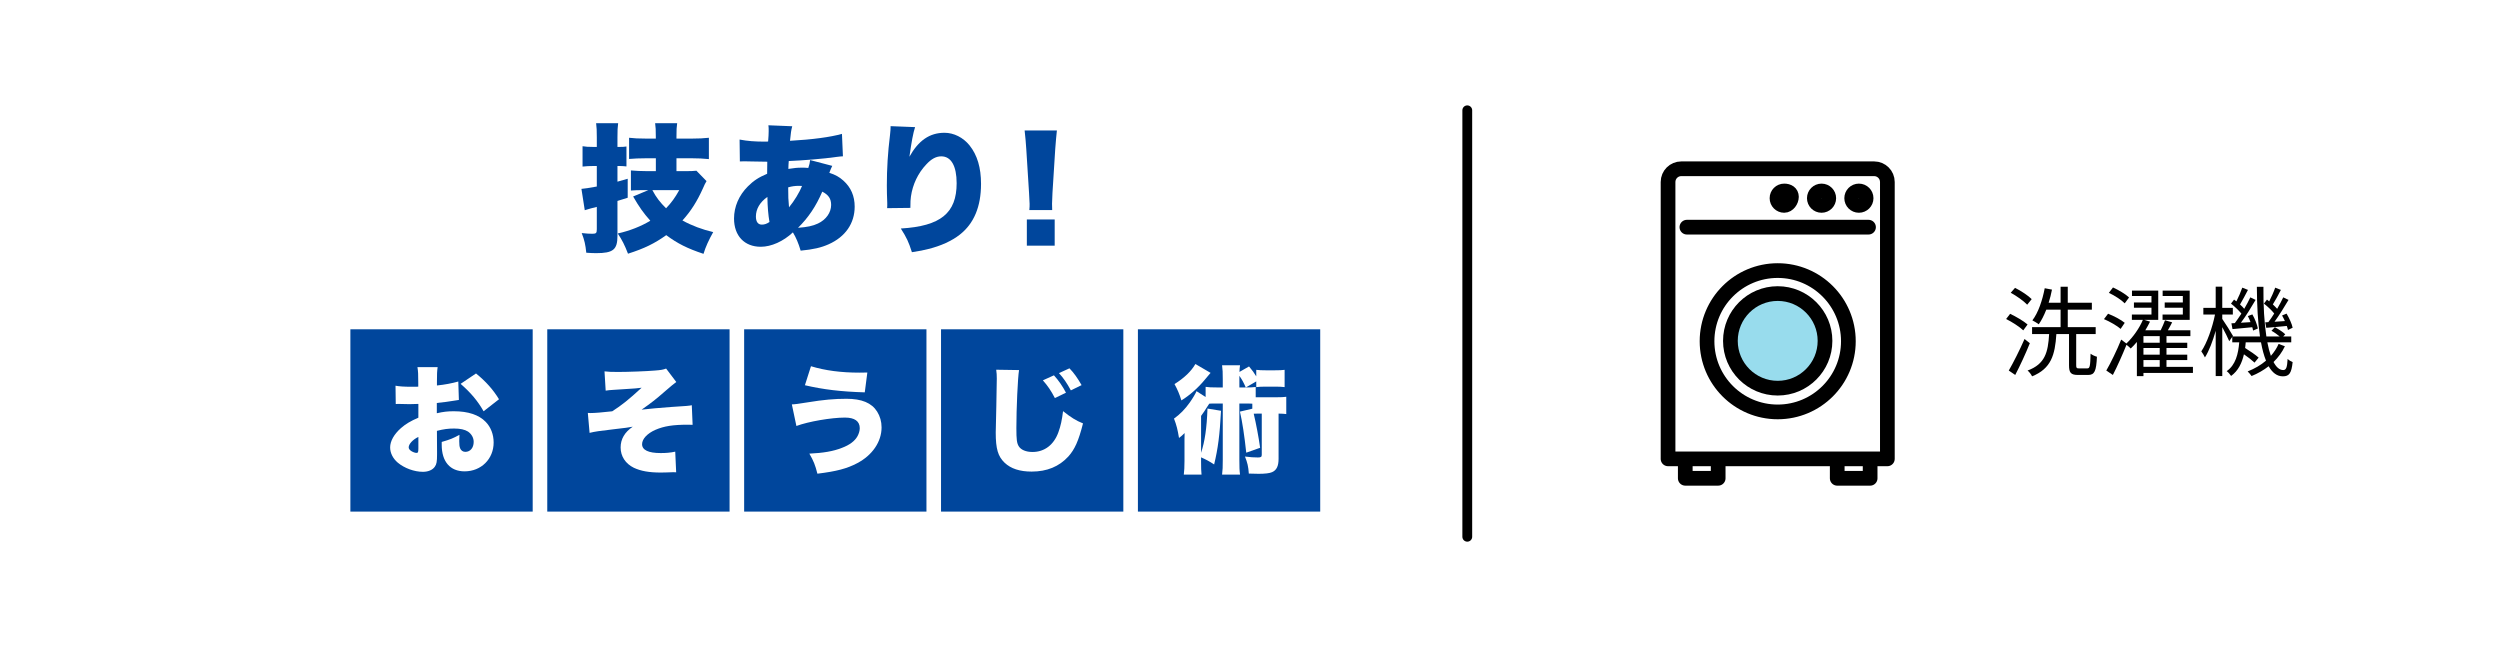 <?xml version="1.0" encoding="UTF-8"?>
<svg id="_レイヤー_2" data-name="レイヤー 2" xmlns="http://www.w3.org/2000/svg" viewBox="0 0 255 66">
  <defs>
    <style>
      .cls-1, .cls-2 {
        fill: none;
      }

      .cls-1, .cls-2, .cls-3, .cls-4, .cls-5 {
        stroke: #000;
        stroke-linecap: round;
        stroke-linejoin: round;
      }

      .cls-6, .cls-4 {
        fill: #fff;
      }

      .cls-7 {
        fill: #00469c;
      }

      .cls-2, .cls-3, .cls-4, .cls-5 {
        stroke-width: 1.5px;
      }

      .cls-3 {
        fill: #98dced;
      }

      .cls-5 {
        fill: #beeef5;
      }
    </style>
  </defs>
  <g id="_メイン" data-name="メイン">
    <g>
      <rect class="cls-6" width="255" height="66"/>
      <g>
        <g>
          <path class="cls-7" d="M60.451,16.934c-.325,0-.636.014-1.031.057v-2.077c.324.057.621.071,1.045.071h.41v-.961c0-.735-.015-1.003-.07-1.455h2.246c-.057.438-.07.707-.07,1.441v.975h.269c.254,0,.339,0,.649-.043v2.035c-.254-.028-.438-.043-.649-.043h-.269v1.597c.452-.127.509-.141,1.045-.297v1.936c-.636.198-.776.24-1.045.325v3.561c0,1.413-.439,1.766-2.176,1.766-.325,0-.552-.014-1.004-.043-.085-.834-.184-1.272-.466-2.006.522.056.763.071,1.088.071.382,0,.452-.071.452-.466v-2.275q-.269.071-.607.155c-.396.113-.452.127-.622.184l-.339-2.176q.424-.028,1.568-.24v-2.091h-.424ZM66.894,16.143h-.961c-.692,0-1.286.028-1.767.071v-2.162c.452.056.975.085,1.767.085h.961v-.141c0-.791-.015-1.003-.071-1.427h2.247c-.057.424-.071.622-.071,1.413v.155h1.555c.721,0,1.215-.028,1.752-.085v2.176c-.537-.057-1.158-.085-1.752-.085h-1.555v1.314h.976c.48,0,.763-.014,1.06-.043l1.031,1.06c-.127.198-.197.353-.353.707-.607,1.356-1.243,2.36-2.104,3.306.932.523,2.049.933,3.137,1.187-.452.805-.777,1.512-.989,2.218-1.653-.551-2.643-1.046-3.801-1.907-1.188.848-2.219,1.356-3.9,1.893-.339-.876-.593-1.385-1.045-2.063,1.215-.268,2.388-.735,3.32-1.3-.707-.791-1.159-1.441-1.752-2.473l1.554-.65h-.537c-.522,0-.876.014-1.243.042v-2.049c.467.043,1.003.071,1.597.071h.947v-1.314ZM66.541,19.393c.396.749.806,1.272,1.398,1.851.551-.579.904-1.06,1.343-1.851h-2.741Z"/>
          <path class="cls-7" d="M84.888,16.921c-.099.198-.197.438-.297.706.608.198,1.004.41,1.428.791.777.692,1.158,1.583,1.158,2.656,0,1.71-.946,3.08-2.656,3.843-.763.339-1.54.523-2.854.65-.226-.763-.466-1.328-.791-1.865-.975.918-2.204,1.469-3.278,1.469-1.667,0-2.727-1.116-2.727-2.882,0-1.201.494-2.36,1.413-3.278.565-.565,1.088-.918,1.964-1.286,0-.48,0-.622.014-1.229q-.607-.014-1.652-.028c-.212-.014-.439-.014-.692-.014-.198,0-.255,0-.452.014l-.028-2.233c.819.155,1.54.212,2.628.212h.085l.197-.014q.015-.184.043-.608c.014-.141.014-.297.014-.452,0-.283,0-.396-.028-.594l2.431.099c-.113.424-.142.65-.227,1.484,2.289-.127,4.154-.381,5.299-.707l.099,2.289c-.226.014-.282.014-.607.057-1.356.198-3.504.367-4.917.424q-.014.141-.028.381c0,.085,0,.127-.014.424.636-.099.89-.127,1.37-.127.269,0,.382,0,.664.028.113-.325.155-.523.184-.805l2.261.594ZM77.103,22.092c0,.523.212.819.607.819.269,0,.509-.085.777-.268-.127-.721-.198-1.554-.212-2.557-.763.537-1.173,1.229-1.173,2.006ZM80.48,21.145c.537-.65,1.06-1.512,1.328-2.176-.127-.014-.17-.014-.297-.014-.409,0-.734.042-1.116.155,0,.918.015,1.328.085,2.035ZM83.433,22.798c.819-.382,1.343-1.117,1.343-1.894,0-.636-.269-1.032-.904-1.356-.65,1.512-1.428,2.656-2.473,3.688.932-.071,1.497-.184,2.034-.438Z"/>
          <path class="cls-7" d="M93.339,12.964c-.197.594-.367,1.512-.579,3.024.919-1.653,2.063-2.445,3.575-2.445.961,0,1.907.48,2.558,1.286.791.989,1.172,2.275,1.172,3.928,0,2.317-.72,4.041-2.161,5.172-.806.636-1.937,1.158-3.222,1.469-.48.127-.848.198-1.667.325-.34-1.06-.523-1.456-1.131-2.416,4.056-.24,5.694-1.568,5.694-4.62,0-1.766-.565-2.741-1.568-2.741-.522,0-1.003.254-1.526.82-.848.89-1.398,2.063-1.568,3.278-.042.325-.057.495-.057,1.159l-2.373.028c.014-.099.014-.184.014-.24v-.283c-.028-.551-.042-1.399-.042-1.794,0-1.71.099-3.335.324-5.157.043-.41.057-.565.057-.777v-.113l2.501.099Z"/>
          <path class="cls-7" d="M104.992,21.428c.028-.283.028-.41.028-.636q0-.268-.056-1.102l-.283-4.479c-.028-.579-.099-1.215-.169-1.907h3.292c-.043.325-.127,1.314-.17,1.907l-.282,4.479c-.028.594-.043.876-.043,1.088,0,.141,0,.297.015.65h-2.332ZM104.738,25.059v-2.671h2.84v2.671h-2.84Z"/>
        </g>
        <g>
          <rect class="cls-7" x="35.739" y="33.588" width="18.595" height="18.595"/>
          <rect class="cls-7" x="55.821" y="33.588" width="18.595" height="18.595"/>
          <rect class="cls-7" x="75.903" y="33.588" width="18.595" height="18.595"/>
          <rect class="cls-7" x="95.985" y="33.588" width="18.595" height="18.595"/>
          <rect class="cls-7" x="116.067" y="33.588" width="18.595" height="18.595"/>
          <path class="cls-6" d="M46.804,40.794c-.179.024-.214.024-.452.071-.464.084-1.214.179-1.797.238v1.047c.69-.155,1.106-.202,1.737-.202,1.464,0,2.56.369,3.249,1.083.524.536.81,1.285.81,2.107,0,1.678-1.273,2.94-2.964,2.94-1.476,0-2.332-.988-2.332-2.702v-.298c.868-.25,1.154-.369,1.809-.726-.012.25-.023.381-.023.631,0,.369.023.571.095.75.084.214.286.357.524.357.512,0,.856-.416.856-1.024,0-.405-.214-.797-.583-1.047-.321-.202-.785-.309-1.416-.309-.584,0-1.071.06-1.75.238l.012,2.107v.309c0,.726-.047.988-.226,1.238-.227.333-.679.524-1.214.524-.881,0-1.893-.369-2.571-.94-.488-.417-.773-.976-.773-1.547,0-.643.393-1.345,1.106-1.976.477-.417.977-.714,1.773-1.059v-1.404l-.904.024-1.154-.024c-.036,0-.143,0-.25.012l-.023-1.869c.381.071.868.107,1.63.107h.452q.167-.012.238-.012v-.381c0-.893-.012-1.166-.083-1.607h2.059c-.06.428-.071.702-.071,1.488v.381c.81-.083,1.547-.226,2.178-.405l.06,1.88ZM42.674,44.567c-.56.262-.987.726-.987,1.059,0,.143.083.262.262.381.166.107.393.19.535.19.155,0,.19-.083.19-.476v-1.154ZM49.327,41.949c-.606-1.059-1.285-1.869-2.345-2.797l1.571-1.059c1.012.821,1.749,1.654,2.345,2.63l-1.571,1.226Z"/>
          <path class="cls-6" d="M61.661,37.879c.44.048.667.06,1.381.06,1.023,0,2.916-.071,3.749-.143.619-.048.833-.083,1.154-.202l1.035,1.369q-.273.19-1.237,1.024c-.833.738-1.333,1.119-2.297,1.797.643-.083,1.928-.19,3.034-.274,1.536-.095,1.833-.119,2.083-.178l.084,2c-.238-.012-.274-.012-.488-.012-1.512,0-2.428.143-3.309.524-.833.369-1.357.928-1.357,1.464,0,.595.644.904,1.893.904.56,0,.988-.036,1.488-.143l.095,2.107q-.143-.012-.273-.012-.143,0-.702.024c-.202.012-.405.012-.596.012-1.202,0-2.035-.154-2.749-.488-.845-.416-1.345-1.167-1.345-2.071,0-.857.416-1.559,1.237-2.118-.345.071-.797.131-1.951.262-1.44.167-1.94.238-2.452.369l-.179-2.035c.131.012.227.012.286.012.381,0,1.166-.06,2.201-.178.965-.619,1.654-1.167,3-2.404-.644.071-.715.083-1.012.095q-.119.012-.917.06-.166.012-.928.06c-.44.024-.477.036-.81.083l-.119-1.964Z"/>
          <path class="cls-6" d="M80.769,41.247q.368,0,1.57-.202c1.679-.274,2.762-.369,3.999-.369,1.56,0,2.571.417,3.131,1.309.297.476.452,1.012.452,1.607,0,1.464-.94,2.845-2.487,3.654-1.036.548-2.107.833-4.059,1.071-.215-.869-.393-1.309-.821-2.047,1.38-.06,2.439-.238,3.309-.583.797-.297,1.333-.702,1.606-1.202.143-.262.227-.559.227-.809,0-.714-.523-1.083-1.512-1.083-1.393,0-3.737.405-4.951.857l-.464-2.202ZM82.72,37.355c1.44.44,3.071.654,4.928.654.214,0,.417,0,.821-.012l-.262,2.023c-2.416-.071-4.214-.286-6.106-.726l.618-1.94Z"/>
          <path class="cls-6" d="M103.943,37.748c-.131.75-.273,3.928-.273,5.915,0,1.19.048,1.547.25,1.868.227.357.738.571,1.393.571,1.226,0,2.178-.726,2.643-2.011.237-.643.368-1.273.476-2.154.821.654,1.345.976,2.035,1.25-.452,1.785-.845,2.654-1.499,3.38-.94,1.023-2.179,1.535-3.737,1.535-1.214,0-2.119-.297-2.762-.904-.679-.655-.904-1.417-.904-3.083q0-.309.06-2.702c.023-1.202.048-2.333.048-2.797,0-.369-.013-.559-.06-.904l2.332.036ZM107.502,38.283c.488.536.893,1.131,1.227,1.773l-1.131.547c-.381-.738-.738-1.262-1.226-1.809l1.13-.512ZM109.085,37.569c.452.464.821.988,1.238,1.714l-1.095.535c-.405-.75-.774-1.285-1.215-1.761l1.071-.488Z"/>
          <path class="cls-6" d="M127.083,39.521c.487,0,.654-.012.999-.048v1.047h2.131c.476,0,.702-.012.987-.048v1.762c-.262-.036-.393-.036-.785-.048v4.606c0,.75-.202,1.167-.666,1.369-.238.107-.702.167-1.357.167q-.166,0-1.012-.024c-.048-.714-.143-1.119-.393-1.738.523.071.94.095,1.321.095.31,0,.393-.06.393-.274v-4.201h-.369c-.179,0-.321,0-.452.012.238.988.512,2.452.654,3.476l-1.416.5c-.179-1.678-.404-3.178-.643-4.189l1.262-.298v-.512c-.143-.012-.202-.012-.31-.012h-1.012v5.725c0,.786.012,1.095.071,1.523h-1.833c.06-.5.071-.75.071-1.523v-5.725h-1.143c-.047,0-.106,0-.237.012q-.107.167-.286.44c-.143.238-.273.428-.547.809v3.761c.381-1.143.583-2.511.654-4.511l1.381.226c-.131,2.487-.31,3.844-.702,5.475-.477-.31-.75-.464-1.333-.726v.452c0,.654.012.94.047,1.309h-1.809c.048-.405.071-.738.071-1.381v-2.19q.012-.405.012-.666c-.202.202-.345.333-.571.5-.143-.857-.25-1.297-.512-1.976.607-.428,1.143-.976,1.619-1.654.309-.44.583-.904.678-1.143l.929.595v-1.035c.333.048.547.06,1.143.06h.606v-.797c0-.738-.012-1.024-.071-1.464h1.833c-.035.262-.048.333-.06.678l.977-.559c.333.393.512.643.737,1.012v-.666c.298.036.524.048.964.048h.952c.465,0,.715-.012.977-.048v1.762c-.286-.036-.536-.048-.977-.048h-.952c-.404,0-.654.012-.964.048v-.583l-1.059.619ZM123.477,38.033q-.274.31-.571.678c-.69.845-1.595,1.642-2.404,2.13-.202-.654-.381-1.071-.702-1.666,1-.631,1.702-1.297,2.13-2.047l1.548.904ZM127.07,39.521c-.25-.56-.368-.774-.654-1.19v1.19h.654Z"/>
        </g>
      </g>
      <line class="cls-1" x1="149.662" y1="54.75" x2="149.662" y2="11.25"/>
      <g>
        <rect class="cls-4" x="171.898" y="42.075" width="3.356" height="6.711"/>
        <rect class="cls-4" x="187.398" y="42.075" width="3.356" height="6.711" transform="translate(378.151 90.862) rotate(-180)"/>
        <path class="cls-4" d="M170.14,46.803h22.371s0-28.239,0-28.239c0-.746-.605-1.35-1.35-1.35h-19.67c-.746,0-1.35.605-1.35,1.35v28.239Z"/>
        <line class="cls-2" x1="172.063" y1="23.171" x2="190.588" y2="23.171"/>
        <g>
          <path class="cls-5" d="M182.725,20.077c0,.406-.329.874-.736.874s-.736-.329-.736-.736.329-.736.736-.736.736.191.736.598Z"/>
          <path class="cls-5" d="M186.534,20.215c0,.406-.329.736-.736.736s-.736-.329-.736-.736.329-.736.736-.736.736.329.736.736Z"/>
          <path class="cls-5" d="M190.343,20.215c0,.406-.329.736-.736.736s-.736-.329-.736-.736.329-.736.736-.736.736.329.736.736Z"/>
        </g>
        <circle class="cls-2" cx="181.326" cy="34.807" r="7.208"/>
        <circle class="cls-3" cx="181.326" cy="34.769" r="4.825"/>
      </g>
      <g>
        <path d="M206.373,33.698c-.37-.36-1.129-.849-1.749-1.159l.41-.53c.609.29,1.379.74,1.778,1.089l-.44.6ZM207.043,35.007c-.42,1.05-1,2.299-1.489,3.238l-.66-.45c.46-.79,1.12-2.099,1.609-3.218l.54.43ZM206.773,31.08c-.35-.38-1.079-.89-1.679-1.22l.44-.499c.6.3,1.33.779,1.699,1.149l-.46.57ZM212.909,37.576c.25,0,.3-.21.33-1.499.16.13.45.26.649.31-.069,1.469-.239,1.859-.909,1.859h-1.01c-.739,0-.929-.22-.929-.99v-3.178h-1.29c-.14,2.129-.529,3.518-2.478,4.308-.08-.18-.29-.46-.46-.59,1.789-.66,2.089-1.859,2.199-3.718h-1.739v-.71h2.908v-1.779h-1.459c-.23.57-.479,1.089-.769,1.489-.149-.11-.47-.32-.649-.4.6-.79,1.02-2.029,1.259-3.278l.74.14c-.09.46-.2.91-.34,1.339h1.219v-1.629h.731v1.629h2.458v.71h-2.458v1.779h2.848v.71h-1.988v3.168c0,.28.04.33.289.33h.85Z"/>
        <path d="M216.303,33.548c-.359-.32-1.089-.74-1.698-.999l.419-.55c.59.23,1.33.62,1.699.929l-.42.62ZM223.679,38.036h-5.047v.33h-.67v-3.488c-.199.25-.419.47-.629.67-.11-.11-.28-.27-.43-.38-.41,1.01-.93,2.189-1.39,3.078l-.67-.45c.44-.759,1.069-2.039,1.52-3.158l.529.4c.69-.65,1.35-1.609,1.68-2.409h-1.12v-.55h1.999v-.69h-1.789v-.54h1.789v-.66h-1.988v-.55h2.678v2.988h-1.419l.58.18c-.141.29-.3.58-.479.88h1.568c.16-.33.34-.73.44-1.02l.73.21c-.141.28-.29.56-.44.81h2.299v.6h-2.438v.67h2.119v.54h-2.119v.68h2.119v.55h-2.119v.69h2.698v.62ZM216.723,30.94c-.329-.34-1.039-.8-1.619-1.07l.42-.55c.57.26,1.289.68,1.64,1.019l-.44.6ZM220.291,34.288h-1.659v.67h1.659v-.67ZM220.291,35.497h-1.659v.68h1.659v-.68ZM218.632,37.416h1.659v-.69h-1.659v.69ZM223.35,32.629h-2.769v-.55h2.068v-.69h-1.849v-.54h1.849v-.66h-2.059v-.55h2.759v2.988Z"/>
        <path d="M233.06,35.317c-.28.6-.68,1.139-1.159,1.609.279.53.609.82.989.82.29,0,.399-.24.449-1.139.131.14.36.27.51.33-.119,1.119-.34,1.449-.999,1.449-.6,0-1.069-.37-1.449-1.029-.51.4-1.1.74-1.739.999-.09-.12-.27-.35-.399-.47.709-.28,1.349-.65,1.869-1.099-.21-.52-.38-1.149-.51-1.869h-1.56c-.01.2-.04.39-.06.58.489.3,1.069.7,1.379.98l-.42.51c-.239-.23-.659-.56-1.079-.85-.21.9-.58,1.679-1.31,2.209-.1-.15-.29-.38-.449-.49.909-.63,1.179-1.749,1.279-2.938h-.71v-.56l-.31.44c-.13-.32-.44-.93-.71-1.429v4.987h-.67v-4.617c-.3,1.06-.69,2.079-1.099,2.719-.08-.18-.25-.46-.37-.62.569-.83,1.129-2.409,1.399-3.758h-1.19v-.68h1.259v-2.159h.67v2.159h1.079v.68h-1.079v.45c.26.36.94,1.449,1.09,1.729l-.04.06h2.798c-.22-1.449-.31-3.188-.319-5.067h.67c-.021,1.949.09,3.678.3,5.067h1.358c-.239-.2-.56-.43-.839-.58l.35-.36c.38.2.829.49,1.06.72l-.21.22h.819v.6h-2.438c.1.529.22.99.359,1.379.33-.37.6-.779.79-1.219l.64.24ZM227.952,32.959c.21-.28.44-.62.67-.97-.26-.32-.69-.73-1.06-1.02l.31-.41c.08.06.16.12.24.18.22-.43.46-.99.6-1.399l.58.23c-.261.49-.56,1.079-.81,1.489.17.15.319.3.43.44.239-.41.459-.82.619-1.169l.54.26c-.43.74-.989,1.649-1.499,2.329l.98-.06c-.08-.22-.17-.43-.271-.62l.46-.17c.26.45.49,1.059.56,1.439l-.489.21c-.021-.1-.04-.22-.08-.34-.72.06-1.409.13-2.019.19l-.109-.59.35-.02ZM231.37,32.859c.19-.25.4-.55.6-.88-.25-.32-.669-.72-1.049-1.01l.31-.41c.07.06.15.11.23.18.221-.43.47-.99.61-1.399l.579.23c-.25.5-.569,1.079-.819,1.479.16.16.32.31.44.45.24-.41.46-.82.62-1.169l.54.26c-.42.71-.95,1.569-1.43,2.229l1.06-.07c-.09-.2-.19-.4-.29-.57l.46-.19c.27.46.55,1.06.619,1.439l-.479.23c-.019-.12-.06-.26-.12-.41-.749.08-1.459.13-2.089.19l-.109-.56.319-.02Z"/>
      </g>
    </g>
  </g>
</svg>